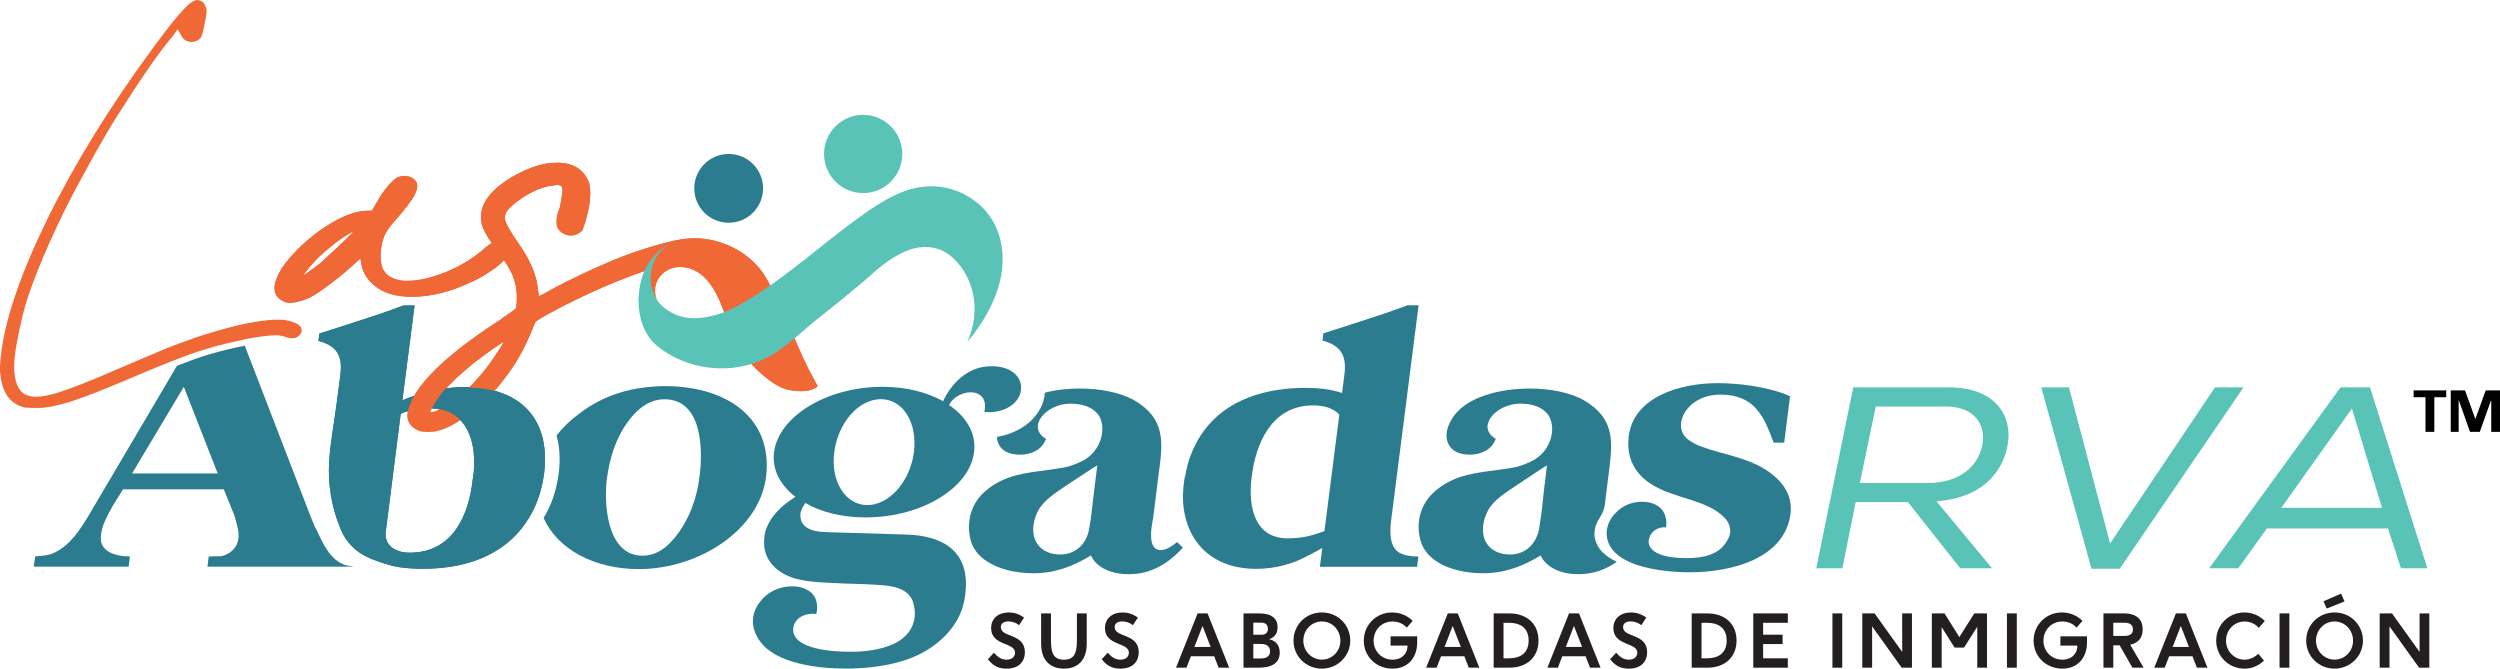 <?xml version="1.0" encoding="UTF-8"?>
<svg id="Layer_2" data-name="Layer 2" xmlns="http://www.w3.org/2000/svg" xmlns:xlink="http://www.w3.org/1999/xlink" viewBox="0 0 2248.64 601.41">
  <defs>
    <style>
      .cls-1 {
        fill: none;
      }

      .cls-2 {
        fill: #231f20;
      }

      .cls-3 {
        fill: #5ac3b7;
      }

      .cls-4 {
        fill: #f06836;
      }

      .cls-5 {
        fill: #2b7c8e;
      }

      .cls-6 {
        clip-path: url(#clippath);
      }
    </style>
    <clipPath id="clippath">
      <path class="cls-1" d="M244.91,144.39v369.21h492.57V144.39H244.91ZM397.91,352.92c-1.32,1.76-2.85,3.95-4.61,6.59-1.54,2.41-3.07,4.61-4.17,6.8-.22.44-.44.66-.66,1.1-.21.32-.4.63-.56.91-.72-.13-1.62-.13-2.51-.13-3.74,0-11.94.63-18.19,2.33l-.22.28c-.14.04-.28.08-.42.11.06-.36.12-.72.18-1.08v-.22c.22-1.32.66-2.63,1.1-3.95,1.1-3.07,2.63-6.36,4.61-9.66,9.22-3.29,19.09-5.71,28.97-6.8-1.32,1.32-2.42,2.63-3.51,3.73Z"/>
    </clipPath>
  </defs>
  <g id="Layer_1-2" data-name="Layer 1">
    <g>
      <path class="cls-2" d="M905.39,593.35c5.48,0,7.59-3.28,7.59-6.32,0-9.43-21.51-6-21.51-22.03,0-8.92,6.67-14.12,15.9-14.12,4.35,0,9.03,1.2,13.72,4.63l-4.54,6.86c-2.78-2.44-6.54-3.43-9.63-3.43-4.22,0-6.73,1.91-6.73,5.14,0,9.69,21.64,5.34,21.64,22.57,0,8.7-5.67,14.77-16.49,14.77-5.87,0-11.75-1.71-16.76-8.51l5.41-5.81c2.78,3.11,6.08,6.26,11.41,6.26Z"/>
      <path class="cls-2" d="M936.45,578.91v-27.18h8.84v24.48c0,11.81,2.78,17.15,11.68,17.15s11.67-5.34,11.67-17.15v-24.48h8.84v27.18c0,15.05-8.18,22.5-20.51,22.5s-20.52-7.46-20.52-22.5Z"/>
      <path class="cls-2" d="M1007.79,593.35c5.48,0,7.59-3.28,7.59-6.32,0-9.43-21.51-6-21.51-22.03,0-8.92,6.67-14.12,15.9-14.12,4.35,0,9.03,1.2,13.72,4.63l-4.54,6.86c-2.78-2.44-6.54-3.43-9.63-3.43-4.22,0-6.73,1.91-6.73,5.14,0,9.69,21.64,5.34,21.64,22.57,0,8.7-5.67,14.77-16.49,14.77-5.87,0-11.75-1.71-16.76-8.51l5.41-5.81c2.78,3.11,6.08,6.26,11.41,6.26Z"/>
      <path class="cls-2" d="M1092.11,590.27h-20.97l-3.97,10.29h-9.43l19.46-48.82h8.97l19.4,48.82h-9.49l-3.97-10.29ZM1074.3,581.89h14.65l-7.33-18.86-7.32,18.86Z"/>
      <path class="cls-2" d="M1118.47,551.73h14.18c11.22,0,16.49,4.63,16.49,12.47,0,5.55-2.64,8.98-7.59,10.76,6.67,1.44,9.51,6.19,9.51,12.07,0,9.3-7.13,13.52-18.87,13.52h-13.72v-48.82ZM1134.69,570.93c3.49,0,5.74-1.78,5.74-5.34s-2.18-5.55-6.01-5.55h-7.12v10.89h7.38ZM1134.1,592.24c6.27,0,8.24-3.02,8.24-6.45s-1.91-6.6-8.31-6.6h-6.73v13.05h6.79Z"/>
      <path class="cls-2" d="M1163.44,576.21c0-13.91,10.95-25.33,25.53-25.33s25.54,11.42,25.54,25.33-11.48,25.21-25.54,25.21-25.53-10.95-25.53-25.21ZM1205.6,576.27c0-9.37-7.06-17.28-16.63-17.28s-16.69,7.91-16.69,17.28,7.38,17.02,16.69,17.02,16.63-7.5,16.63-17.02Z"/>
      <path class="cls-2" d="M1226.66,576.27c0-13.97,10.95-25.4,25.46-25.4,7.39,0,13.85,2.91,18.48,7.59l-5.29,6.07c-3.56-4.07-8.44-5.53-12.86-5.53-9.97,0-16.95,7.91-16.95,17.28s7.14,17.08,17.15,17.08c7.52,0,13.33-4.74,13.33-12.58v-.09h-15.24v-8.36h23.96v5.59c0,12.6-7.46,23.49-22.18,23.49s-25.85-10.95-25.85-25.14Z"/>
      <path class="cls-2" d="M1317.13,590.27h-20.98l-3.97,10.29h-9.43l19.46-48.82h8.98l19.4,48.82h-9.49l-3.97-10.29ZM1299.32,581.89h14.64l-7.33-18.86-7.31,18.86Z"/>
      <path class="cls-2" d="M1343.48,551.73h14.06c15.56,0,26.26,9.17,26.26,24.41s-10.7,24.41-26.26,24.41h-14.06v-48.82ZM1357.32,592.11c9.64,0,17.62-4.29,17.62-15.97s-7.97-15.97-17.62-15.97h-4.99v31.94h4.99Z"/>
      <path class="cls-2" d="M1426.19,590.27h-20.98l-3.97,10.29h-9.43l19.46-48.82h8.98l19.4,48.82h-9.49l-3.97-10.29ZM1408.38,581.89h14.64l-7.33-18.86-7.31,18.86Z"/>
      <path class="cls-2" d="M1465.07,593.35c5.49,0,7.59-3.28,7.59-6.32,0-9.43-21.5-6-21.5-22.03,0-8.92,6.67-14.12,15.9-14.12,4.35,0,9.02,1.2,13.72,4.63l-4.54,6.86c-2.79-2.44-6.54-3.43-9.64-3.43-4.22,0-6.73,1.91-6.73,5.14,0,9.69,21.65,5.34,21.65,22.57,0,8.7-5.68,14.77-16.5,14.77-5.87,0-11.75-1.71-16.76-8.51l5.42-5.81c2.76,3.11,6.07,6.26,11.4,6.26Z"/>
      <path class="cls-2" d="M1521.61,551.73h14.06c15.56,0,26.26,9.17,26.26,24.41s-10.7,24.41-26.26,24.41h-14.06v-48.82ZM1535.45,592.11c9.64,0,17.62-4.29,17.62-15.97s-7.97-15.97-17.62-15.97h-4.99v31.94h4.99Z"/>
      <path class="cls-2" d="M1576.99,551.73h31.08v8.44h-22.23v10.7h17.53v8.44h-17.53v12.8h22.23v8.44h-31.08v-48.82Z"/>
      <path class="cls-2" d="M1648.19,551.73h8.83v48.82h-8.83v-48.82Z"/>
      <path class="cls-2" d="M1719.71,551.73v48.82h-9.24l-26.58-37.14v37.14h-8.85v-48.82h11.08l24.82,34.64v-34.64h8.77Z"/>
      <path class="cls-2" d="M1787.21,551.73v48.82h-8.77v-36.76l-11.87,18.69h-8.51l-11.62-18.41v36.48h-8.83v-48.82h11.4l13.33,21.3,13.46-21.3h11.4Z"/>
      <path class="cls-2" d="M1805.17,551.73h8.85v48.82h-8.85v-48.82Z"/>
      <path class="cls-2" d="M1829.13,576.27c0-13.97,10.95-25.4,25.46-25.4,7.39,0,13.87,2.91,18.48,7.59l-5.27,6.07c-3.56-4.07-8.44-5.53-12.86-5.53-9.97,0-16.95,7.91-16.95,17.28s7.12,17.08,17.15,17.08c7.52,0,13.33-4.74,13.33-12.58v-.09h-15.24v-8.36h23.94v5.59c0,12.6-7.46,23.49-22.16,23.49s-25.87-10.95-25.87-25.14Z"/>
      <path class="cls-2" d="M1918.01,600.55l-11.53-20.13h-5.68v20.13h-8.83v-48.82h18.33c12.22,0,16.95,6.07,16.95,14.32,0,6.79-3.21,12.15-11.21,13.87l12.07,20.64h-10.1ZM1900.8,571.98h10.16c5.14,0,7.52-2.16,7.52-5.87s-2.38-6-7.52-6h-10.16v11.87Z"/>
      <path class="cls-2" d="M1972.03,590.27h-20.98l-3.97,10.29h-9.43l19.46-48.82h8.98l19.4,48.82h-9.49l-3.97-10.29ZM1954.22,581.89h14.64l-7.33-18.86-7.31,18.86Z"/>
      <path class="cls-2" d="M1993.37,576.21c0-13.91,10.95-25.33,25.46-25.33,7.31,0,13.65,2.98,18.26,7.72l-5.47,6.15c-3.24-3.71-7.65-5.74-12.8-5.74-9.49,0-16.63,7.91-16.63,17.28s7.39,17.08,16.7,17.08c4.67,0,9.3-2.29,12.32-5.34l5.17,6.13c-4.57,4.37-10.57,7.27-17.49,7.27-14.12,0-25.53-10.95-25.53-25.21Z"/>
      <path class="cls-2" d="M2050.34,551.73h8.83v48.82h-8.83v-48.82Z"/>
      <path class="cls-2" d="M2074.31,576.21c0-13.91,10.95-25.33,25.53-25.33s25.53,11.42,25.53,25.33-11.47,25.21-25.53,25.21-25.53-10.95-25.53-25.21ZM2116.46,576.27c0-9.37-7.07-17.28-16.63-17.28s-16.7,7.91-16.7,17.28,7.39,17.02,16.7,17.02,16.63-7.5,16.63-17.02ZM2089.87,540.84l15.84-6.92,3.09,7.05-16.01,6.41-2.91-6.54Z"/>
      <path class="cls-2" d="M2185.07,551.73v48.82h-9.22l-26.6-37.14v37.14h-8.83v-48.82h11.08l24.8,34.64v-34.64h8.77Z"/>
    </g>
    <g>
      <path class="cls-3" d="M1716.09,451.61h-47.02l-11.9,59.5h-23.51l33.24-162.7h85.95c42.7,0,58.11,26.51,52.68,53-4.87,24.63-24.05,46.7-63.76,49.49l49.98,60.21h-28.63l-47.02-59.5ZM1782.84,400.95c3.52-16.27-4.05-35.32-33.24-35.32h-62.44l-14.32,68.8h61.36c28.38,0,44.86-15.11,48.63-33.48Z"/>
      <path class="cls-3" d="M1860.92,348.41l37.04,140.39,94.31-140.39h25.68l-111.35,163.17h-25.4l-45.14-163.17h24.86Z"/>
      <path class="cls-3" d="M2131.68,348.41l51.61,162.7h-23.77l-11.64-35.79h-108.9l-25.68,35.79h-26.21l118.1-162.7h26.49ZM2115.46,367.49l-63.51,89.25h90.53l-27.03-89.25Z"/>
    </g>
    <path class="cls-5" d="M599.58,347.29c-30.95,0-57.06,8.12-78.57,24.8-8.12,5.93-14.92,12.51-20.41,19.53v.22c2.85,10.1,3.51,21.51,1.97,33.8-1.97,14.92-6.36,28.53-13.61,40.16,12.51,28.53,46.09,46.09,85.6,46.09,53.99,0,109.08-35.34,114.57-83.84,5.71-50.48-33.14-80.11-89.55-80.77ZM629.21,428.49c-2.41,19.97-9,36.87-18.87,50.7-10.1,14.05-20.63,20.63-32.48,20.63-32.7,0-34.68-48.5-32.04-68.92,2.63-20.19,8.56-37.09,18.44-50.92,9.88-13.83,21.29-20.85,33.36-20.85,35.12,0,34.46,47.63,31.6,69.36Z"/>
    <g>
      <g>
        <path class="cls-1" d="M296.73,222.55c-6.8,5.27-12.51,10.76-17.34,16.68-1.97,1.98-3.29,3.95-4.39,5.27l-1.76,2.42s0,.22.22.22c.44,0,1.76-.88,3.95-2.41,2.85-2.19,6.58-4.83,11.19-8.34,2.41-2.41,5.71-5.27,9.66-9,4.17-3.73,7.9-7.24,11.41-10.75,3.51-3.29,5.71-5.71,7.02-7.02l1.32-1.76-2.63,1.54c-5.92,3.29-12.07,7.68-18.65,13.17Z"/>
        <path class="cls-1" d="M422.05,348.31c9.44-9.22,18.44-20.41,27-34.02.88-1.1,1.54-2.2,1.97-3.07.66-1.1,1.1-1.98,1.32-2.63.22-.44.44-.88.44-1.1-.22,0-1.76,1.1-4.61,3.07-3.07,1.98-6.58,4.39-10.75,7.46-3.95,3.07-7.9,5.71-11.19,8.34-5.49,4.61-10.97,9.22-16.02,13.83-3.29,3.29-6.36,6.36-8.78,9,5.49-.66,10.97-1.1,16.24-1.1,1.54,0,2.85,0,4.39.22Z"/>
        <path class="cls-1" d="M395.28,368.06c-2.19-.44-4.39-.66-6.8-.66-.88-.22-1.98-.22-3.07-.22-3.95,0-12.29.66-18.65,2.41v.22c-2.63.66-4.83,1.54-6.37,2.63l-13.39,105.79c-1.54,11.41,7.46,18.87,21.51,18.87,40.16,0,53.11-36.21,56.4-63.65l1.32-9.66c1.32-16.02-1.1-34.46-12.07-45.87-4.61-4.83-10.75-8.34-18.87-9.88Z"/>
        <path class="cls-5" d="M417.66,348.09c-5.27,0-10.75.44-16.24,1.1-9.88,1.1-19.75,3.51-28.97,6.8-3.73,1.32-7.24,2.63-10.54,4.17l10.97-85.38h-10.1c-23.26,9-59.48,19.97-75.5,25.24l-.88,6.58c17.78,4.61,21.73,14.7,19.75,30.51-1.1,8.56-2.19,16.9-3.29,25.24-2.19,17.56-5.71,35.12-6.8,52.67-1.32,19.75,2.2,41.48,9.88,59.7,2.63,6.8,6.36,12.51,11.19,17.12,4.83,4.83,10.53,8.34,17.78,11.19,7.46,2.85,15.36,5.71,23.48,7.02,7.24,1.1,14.7,1.54,22.17,1.54,45.87,0,78.13-17.12,95.25-45.87,7.24-11.63,11.63-25.24,13.61-40.16,1.54-12.29.88-23.7-1.97-34.02-5.71-19.75-19.97-34.02-42.8-40.16-6.8-1.75-14.27-2.85-22.61-3.07-1.54-.22-2.85-.22-4.39-.22ZM426.22,423.81l-1.32,9.66c-3.29,27.43-16.24,63.65-56.4,63.65-14.05,0-23.05-7.46-21.51-18.87l13.39-105.79c1.54-1.1,3.73-1.97,6.37-2.63v-.22c6.36-1.76,14.7-2.41,18.65-2.41,1.1,0,2.2,0,3.07.22,2.41,0,4.61.22,6.8.66,8.12,1.54,14.27,5.05,18.87,9.88,10.97,11.41,13.39,29.85,12.07,45.87Z"/>
        <path class="cls-4" d="M726.95,331.5c-13.45-27.19-22.94-55.93-38.28-82.13-11.33-19.34-33.55-32.06-55.51-34.57-4.56-.52-9.17-.61-13.74-.25-9.28.64-22.87,3.86-40.66,9.53-20.19,6.37-46.31,17.56-78.13,33.8-4.39,2.41-7.9,4.39-10.97,6.14l-5.05,2.41-.22-2.19c-.22-1.32-.44-2.63-.66-4.61-.88-11.63-6.81-25.68-18-41.7-4.83-7.02-8.12-12.29-9.88-16.02-1.1-2.41-1.76-4.39-1.76-6.14,0-1.1.22-2.63,1.1-4.39.66-1.76,2.63-3.95,6.15-7.02,5.27-4.61,11.19-8.56,17.78-11.85,6.8-3.29,12.95-5.27,18.65-5.71l2.85-.44c1.98,0,3.51.44,4.39,1.1.44.66.88,2.19.88,4.17,0,.88-.22,2.19-.44,3.51-.22,1.98-.44,3.95-.88,6.14-.44,2.2-.88,4.17-1.1,5.71-1.76,3.95-2.63,7.46-2.85,10.75v1.54c0,2.85.44,5.05,1.32,6.37,2.63,3.73,6.15,5.71,10.32,6.14h1.32c3.73,0,7.24-1.54,10.1-4.39.44-.88.88-2.41,1.76-4.83.88-2.19,1.76-5.05,2.41-8.12,2.2-8.12,3.07-14.92,3.07-20.63,0-4.39-.44-8.12-1.76-11.19-4.61-10.1-13.17-15.58-25.46-16.24h-3.29c-11.41,0-24.14,3.95-38.63,12.07-19.53,11.41-29.19,23.7-29.19,36.65,0,1.98.22,3.95.66,6.15.66,2.85,2.2,6.14,4.17,9.66,1.1,1.97,2.63,4.61,4.83,7.68-.66.44-1.76,1.1-3.29,2.2-1.76,1.32-3.51,2.85-5.49,4.61-9.66,8.12-21.07,14.92-34.68,20.19-12.07,4.61-22.83,7.02-32.04,7.02h-3.07c-3.51-.22-7.02-.88-10.1-2.41-3.29-1.32-5.71-3.07-7.24-5.27-1.76-2.19-2.85-4.61-3.29-7.02-.44-1.97-.66-4.39-.66-7.24v-3.07c.44-6.15,1.54-11.19,3.07-14.92,1.54-3.73,4.39-8.12,9-13.39,9.44-10.53,15.58-18.44,18.44-23.92,1.54-3.07,2.42-5.93,2.42-8.12,0-1.76-.66-3.29-1.54-4.61-1.76-2.19-4.17-3.51-7.46-4.17-.66-.22-1.76-.22-2.63-.22-2.41,0-4.83.66-7.02,1.76-2.41,1.54-5.27,4.39-8.78,8.56-3.29,4.17-6.37,8.56-8.78,13.17l-4.61,7.68-6.36.22c-11.63.88-25.46,7.02-41.48,18.44-13.61,10.1-24.8,21.07-33.14,33.14-4.39,7.24-6.58,12.95-6.58,17.78,0,5.49,2.63,9.44,8.12,12.07,1.1.66,2.2.88,3.51,1.1,1.1.22,1.97.22,2.63.22,1.97,0,4.39-.44,7.9-1.32,3.29-.88,6.36-1.98,9.22-3.29,4.39-2.19,9.88-5.71,16.24-10.53,6.59-4.83,12.95-9.88,18.88-15.14l10.75-9.66.88,5.27c1.32,7.24,5.05,13.39,10.97,18.44,8.12,7.24,19.53,10.75,34.02,10.75h3.73c15.58-.66,30.95-4.61,46.53-11.63,5.05-2.2,9.66-4.39,13.39-6.59,3.73-2.19,7.68-4.83,12.07-7.9,3.07-2.41,5.71-4.61,7.46-6.8,3.51,5.05,6.14,9.66,7.9,13.83,2.41,6.15,3.73,12.29,3.73,18.65v1.54c0,2.2-.22,4.17-.22,5.93-.22,1.76-.22,2.85-.44,3.29-.22.22-1.32,1.1-3.29,2.63-1.97,1.32-4.39,3.07-7.24,5.05-.88.66-1.97,1.32-2.63,1.98-40.82,26.34-66.94,49.38-78.57,69.13,9.22-3.29,19.09-5.71,28.97-6.8,2.41-2.63,5.49-5.71,8.78-9,5.05-4.61,10.53-9.22,16.02-13.83,3.29-2.63,7.24-5.27,11.19-8.34,4.17-3.07,7.68-5.49,10.75-7.46,2.85-1.97,4.39-3.07,4.61-3.07,0,.22-.22.66-.44,1.1-.22.66-.66,1.54-1.32,2.63-.44.88-1.1,1.97-1.97,3.07-8.56,13.61-17.56,24.8-27,34.02,8.34.22,15.8,1.32,22.61,3.07,1.32-1.32,2.63-2.85,3.95-4.39,7.02-8.56,13.17-17.12,18-25.46,4.83-8.56,9.66-18.44,14.05-30.07.22-.88.88-1.54,1.54-2.41.88-.66,2.19-1.76,4.17-2.85,1.97-1.1,4.61-2.63,8.12-4.61,33.46-18.09,64.97-31.27,91.52-39.94-2.24,10.11-1.58,18.69,4.82,28.15-6.43-15.59,6.07-31.06,23.06-29.63,18.97,1.6,29.01,19.11,35.35,35.04,3.36,8.43,5.95,17.12,9,25.66,3.9,10.91,11.35,20.17,19.37,28.44,4.39,4.52,9.12,8.7,14.16,12.48,4.74,3.57,9.86,6.83,15.59,8.36,8.14,2.17,22.2,3.07,28.11-2.85l-8.52-15.79ZM316.7,209.6c-1.32,1.32-3.51,3.73-7.02,7.02-3.51,3.51-7.24,7.02-11.41,10.75-3.95,3.73-7.24,6.58-9.66,9-4.61,3.51-8.34,6.15-11.19,8.34-2.19,1.54-3.51,2.41-3.95,2.41-.22,0-.22-.22-.22-.22l1.76-2.42c1.1-1.32,2.41-3.29,4.39-5.27,4.83-5.92,10.54-11.41,17.34-16.68,6.58-5.49,12.73-9.88,18.65-13.17l2.63-1.54-1.32,1.76Z"/>
      </g>
      <path class="cls-4" d="M422.05,348.31c-7.02,7.02-14.27,12.51-21.95,17.12-1.75,1.1-3.51,1.98-4.83,2.63-1.76.88-3.07,1.54-4.39,1.98s-2.41.66-3.07.66c-.44,0-.66-.22-.66-.44,0-.44.44-1.54,1.32-2.85.22-.44.44-.66.66-1.1,1.1-2.2,2.63-4.39,4.17-6.8,1.76-2.63,3.29-4.83,4.61-6.59,1.1-1.1,2.19-2.41,3.51-3.73-9.88,1.1-19.75,3.51-28.97,6.8-1.98,3.29-3.51,6.58-4.61,9.66-.44,1.32-.88,2.63-1.1,3.95v.22c-.22,1.32-.44,2.63-.44,3.73,0,6.15,3.29,10.75,9.66,13.61,1.32.88,3.95,1.32,7.9,1.32h2.2c3.29,0,5.71-.22,7.68-.88,1.98-.44,4.83-1.54,8.56-3.07,3.95-1.75,7.9-3.95,11.85-6.58,10.1-6.36,20.41-15.14,30.51-26.56-6.8-1.75-14.27-2.85-22.61-3.07Z"/>
      <g class="cls-6">
        <g>
          <path class="cls-1" d="M296.73,222.55c-6.8,5.27-12.51,10.76-17.34,16.68-1.97,1.98-3.29,3.95-4.39,5.27l-1.76,2.42s0,.22.22.22c.44,0,1.76-.88,3.95-2.41,2.85-2.19,6.58-4.83,11.19-8.34,2.41-2.41,5.71-5.27,9.66-9,4.17-3.73,7.9-7.24,11.41-10.75,3.51-3.29,5.71-5.71,7.02-7.02l1.32-1.76-2.63,1.54c-5.92,3.29-12.07,7.68-18.65,13.17Z"/>
          <path class="cls-1" d="M422.05,348.31c9.44-9.22,18.44-20.41,27-34.02.88-1.1,1.54-2.2,1.97-3.07.66-1.1,1.1-1.98,1.32-2.63.22-.44.44-.88.44-1.1-.22,0-1.76,1.1-4.61,3.07-3.07,1.98-6.58,4.39-10.75,7.46-3.95,3.07-7.9,5.71-11.19,8.34-5.49,4.61-10.97,9.22-16.02,13.83-3.29,3.29-6.36,6.36-8.78,9,5.49-.66,10.97-1.1,16.24-1.1,1.54,0,2.85,0,4.39.22Z"/>
          <path class="cls-1" d="M395.28,368.06c-2.19-.44-4.39-.66-6.8-.66-.88-.22-1.98-.22-3.07-.22-3.95,0-12.29.66-18.65,2.41v.22c-2.63.66-4.83,1.54-6.37,2.63l-13.39,105.79c-1.54,11.41,7.46,18.87,21.51,18.87,40.16,0,53.11-36.21,56.4-63.65l1.32-9.66c1.32-16.02-1.1-34.46-12.07-45.87-4.61-4.83-10.75-8.34-18.87-9.88Z"/>
          <path class="cls-5" d="M417.66,348.09c-5.27,0-10.75.44-16.24,1.1-9.88,1.1-19.75,3.51-28.97,6.8-3.73,1.32-7.24,2.63-10.54,4.17l10.97-85.38h-10.1c-23.26,9-59.48,19.97-75.5,25.24l-.88,6.58c17.78,4.61,21.73,14.7,19.75,30.51-1.1,8.56-2.19,16.9-3.29,25.24-2.19,17.56-5.71,35.12-6.8,52.67-1.32,19.75,2.2,41.48,9.88,59.7,2.63,6.8,6.36,12.51,11.19,17.12,4.83,4.83,10.53,8.34,17.78,11.19,7.46,2.85,15.36,5.71,23.48,7.02,7.24,1.1,14.7,1.54,22.17,1.54,45.87,0,78.13-17.12,95.25-45.87,7.24-11.63,11.63-25.24,13.61-40.16,1.54-12.29.88-23.7-1.97-34.02-5.71-19.75-19.97-34.02-42.8-40.16-6.8-1.75-14.27-2.85-22.61-3.07-1.54-.22-2.85-.22-4.39-.22ZM426.22,423.81l-1.32,9.66c-3.29,27.43-16.24,63.65-56.4,63.65-14.05,0-23.05-7.46-21.51-18.87l13.39-105.79c1.54-1.1,3.73-1.97,6.37-2.63v-.22c6.36-1.76,14.7-2.41,18.65-2.41,1.1,0,2.2,0,3.07.22,2.41,0,4.61.22,6.8.66,8.12,1.54,14.27,5.05,18.87,9.88,10.97,11.41,13.39,29.85,12.07,45.87Z"/>
          <path class="cls-4" d="M726.95,331.5c-13.45-27.19-22.94-55.93-38.28-82.13-11.33-19.34-33.55-32.06-55.51-34.57-4.56-.52-9.17-.61-13.74-.25-9.28.64-22.87,3.86-40.66,9.53-20.19,6.37-46.31,17.56-78.13,33.8-4.39,2.41-7.9,4.39-10.97,6.14l-5.05,2.41-.22-2.19c-.22-1.32-.44-2.63-.66-4.61-.88-11.63-6.81-25.68-18-41.7-4.83-7.02-8.12-12.29-9.88-16.02-1.1-2.41-1.76-4.39-1.76-6.14,0-1.1.22-2.63,1.1-4.39.66-1.76,2.63-3.95,6.15-7.02,5.27-4.61,11.19-8.56,17.78-11.85,6.8-3.29,12.95-5.27,18.65-5.71l2.85-.44c1.98,0,3.51.44,4.39,1.1.44.66.88,2.19.88,4.17,0,.88-.22,2.19-.44,3.51-.22,1.98-.44,3.95-.88,6.14-.44,2.2-.88,4.17-1.1,5.71-1.76,3.95-2.63,7.46-2.85,10.75v1.54c0,2.85.44,5.05,1.32,6.37,2.63,3.73,6.15,5.71,10.32,6.14h1.32c3.73,0,7.24-1.54,10.1-4.39.44-.88.88-2.41,1.76-4.83.88-2.19,1.76-5.05,2.41-8.12,2.2-8.12,3.07-14.92,3.07-20.63,0-4.39-.44-8.12-1.76-11.19-4.61-10.1-13.17-15.58-25.46-16.24h-3.29c-11.41,0-24.14,3.95-38.63,12.07-19.53,11.41-29.19,23.7-29.19,36.65,0,1.98.22,3.95.66,6.15.66,2.85,2.2,6.14,4.17,9.66,1.1,1.97,2.63,4.61,4.83,7.68-.66.44-1.76,1.1-3.29,2.2-1.76,1.32-3.51,2.85-5.49,4.61-9.66,8.12-21.07,14.92-34.68,20.19-12.07,4.61-22.83,7.02-32.04,7.02h-3.07c-3.51-.22-7.02-.88-10.1-2.41-3.29-1.32-5.71-3.07-7.24-5.27-1.76-2.19-2.85-4.61-3.29-7.02-.44-1.97-.66-4.39-.66-7.24v-3.07c.44-6.15,1.54-11.19,3.07-14.92,1.54-3.73,4.39-8.12,9-13.39,9.44-10.53,15.58-18.44,18.44-23.92,1.54-3.07,2.42-5.93,2.42-8.12,0-1.76-.66-3.29-1.54-4.61-1.76-2.19-4.17-3.51-7.46-4.17-.66-.22-1.76-.22-2.63-.22-2.41,0-4.83.66-7.02,1.76-2.41,1.54-5.27,4.39-8.78,8.56-3.29,4.17-6.37,8.56-8.78,13.17l-4.61,7.68-6.36.22c-11.63.88-25.46,7.02-41.48,18.44-13.61,10.1-24.8,21.07-33.14,33.14-4.39,7.24-6.58,12.95-6.58,17.78,0,5.49,2.63,9.44,8.12,12.07,1.1.66,2.2.88,3.51,1.1,1.1.22,1.97.22,2.63.22,1.97,0,4.39-.44,7.9-1.32,3.29-.88,6.36-1.98,9.22-3.29,4.39-2.19,9.88-5.71,16.24-10.53,6.59-4.83,12.95-9.88,18.88-15.14l10.75-9.66.88,5.27c1.32,7.24,5.05,13.39,10.97,18.44,8.12,7.24,19.53,10.75,34.02,10.75h3.73c15.58-.66,30.95-4.61,46.53-11.63,5.05-2.2,9.66-4.39,13.39-6.59,3.73-2.19,7.68-4.83,12.07-7.9,3.07-2.41,5.71-4.61,7.46-6.8,3.51,5.05,6.14,9.66,7.9,13.83,2.41,6.15,3.73,12.29,3.73,18.65v1.54c0,2.2-.22,4.17-.22,5.93-.22,1.76-.22,2.85-.44,3.29-.22.22-1.32,1.1-3.29,2.63-1.97,1.32-4.39,3.07-7.24,5.05-.88.66-1.97,1.32-2.63,1.98-40.82,26.34-66.94,49.38-78.57,69.13,9.22-3.29,19.09-5.71,28.97-6.8,2.41-2.63,5.49-5.71,8.78-9,5.05-4.61,10.53-9.22,16.02-13.83,3.29-2.63,7.24-5.27,11.19-8.34,4.17-3.07,7.68-5.49,10.75-7.46,2.85-1.97,4.39-3.07,4.61-3.07,0,.22-.22.66-.44,1.1-.22.66-.66,1.54-1.32,2.63-.44.88-1.1,1.97-1.97,3.07-8.56,13.61-17.56,24.8-27,34.02,8.34.22,15.8,1.32,22.61,3.07,1.32-1.32,2.63-2.85,3.95-4.39,7.02-8.56,13.17-17.12,18-25.46,4.83-8.56,9.66-18.44,14.05-30.07.22-.88.88-1.54,1.54-2.41.88-.66,2.19-1.76,4.17-2.85,1.97-1.1,4.61-2.63,8.12-4.61,33.46-18.09,64.97-31.27,91.52-39.94-2.24,10.11-1.58,18.69,4.82,28.15-6.43-15.59,6.07-31.06,23.06-29.63,18.97,1.6,29.01,19.11,35.35,35.04,3.36,8.43,5.95,17.12,9,25.66,3.9,10.91,11.35,20.17,19.37,28.44,4.39,4.52,9.12,8.7,14.16,12.48,4.74,3.57,9.86,6.83,15.59,8.36,8.14,2.17,22.2,3.07,28.11-2.85l-8.52-15.79ZM316.7,209.6c-1.32,1.32-3.51,3.73-7.02,7.02-3.51,3.51-7.24,7.02-11.41,10.75-3.95,3.73-7.24,6.58-9.66,9-4.61,3.51-8.34,6.15-11.19,8.34-2.19,1.54-3.51,2.41-3.95,2.41-.22,0-.22-.22-.22-.22l1.76-2.42c1.1-1.32,2.41-3.29,4.39-5.27,4.83-5.92,10.54-11.41,17.34-16.68,6.58-5.49,12.73-9.88,18.65-13.17l2.63-1.54-1.32,1.76Z"/>
        </g>
      </g>
    </g>
    <path class="cls-5" d="M684.16,540.62c6.85-8.64,17.1-13.25,28.57-13.25,9.69,0,18.81,4.29,21.33,12.62,1.29,4.01,1.11,8.02.21,12.32-11.26-1.52-21.02,4.65-20.83,14.51.69,16.95,34.42,19.42,51.25,19.42,12.9,0,26.74-1.56,38.5-6.79,16.36-7.39,22.03-20.96,18.83-35.15-2.44-11.7-12.22-16.63-27.83-17.88-10.98-.92-22.04-1.22-33.48-1.52-15.66-.94-34.68-.64-48.73-5.57-14.04-5.23-23.51-15.09-24.66-28.66-.32-5.87.34-11.1,1.97-15.41,4.29-11.1,13.33-20.36,26.18-28.38-13.71-10.48-21.22-24.65-19.25-40.06,4.17-32.69,48.01-58.9,97.48-58.9,21.5,0,40.22,4.93,54.58,12.97,6.97-15.11,21.59-31.46,43.09-31.46h2.51c20.31.92,27.92,14.19,23.17,26.21-5.2,12.65-22.15,16.35-31.65,14.79,1.04-5.25,1.08-11.08-3.46-14.79-2.27-1.84-5.39-2.79-8.97-2.79-3.94,0-8.05,1.24-11.54,3.41-2.31,1.22-3.95,2.76-5.6,4.63-.03.3-1.33,1.82-2.23,3.39,15.81,10.78,24.68,25.57,22.52,42.54-4.14,32.34-47.62,58.56-97.41,58.56-21.15,0-39.92-4.61-54.27-12.95-3.44,4.65-5.02,8.64-4.46,12.62.72,8.34,8.34,13.27,22.98,13.57l71.76,2.19c44.99,1.22,59.13,25.27,52.66,59.18-4.72,25.59-27.81,46.55-56.82,54.87-15.66,4.63-33.09,6.49-49.94,6.49-26.51,0-63.15-4.93-77.12-24.67-7.91-11.1-9.1-24.07.66-36.07ZM822,406.84c3.39-26.51-9.66-47.8-29.72-47.8s-38.55,21.28-41.93,47.8c-3.34,26.19,10.05,47.47,29.77,47.47s38.54-21.28,41.88-47.47Z"/>
    <path class="cls-5" d="M1058.72,487.53c-2.41,1.97-8.78,7.24-14.49,7.24-7.46,0-9.88-6.8-8.56-19.53.44-3.73,1.32-7.9,1.54-9.44l5.05-40.16c3.73-27.65,6.36-48.72-21.73-65.4-13.61-7.68-31.82-10.76-49.16-10.76-9.66,0-20.85.88-31.6,3.73-.22,3.51-1.1,7.24-2.42,10.75-7.24,17.56-25.68,26.78-40.6,28.97.22,6.14,3.29,10.97,8.56,13.61,3.07,1.54,7.68,2.41,12.29,2.41,9,0,19.53-3.73,23.26-14.27-18-10.31-.22-31.6,21.95-31.6,13.61,0,25.68,5.27,28.09,16.9,2.63,11.63-3.07,26.78-16.24,34.02-5.05,2.63-10.31,4.83-15.8,6.15-16.68,3.29-33.8,3.73-49.82,8.78-10.1,3.51-18.44,8.34-25.24,15.14-9.88,9.88-13.17,22.61-12.07,34.24.22,2.2.66,4.39,1.1,6.59,1.98,8.78,7.68,15.36,15.14,20.19,11.19,7.24,26.56,10.53,41.48,10.53,19.31,0,35.56-6.14,51.8-16.02,5.05,11.41,19.31,16.9,33.8,16.9,20.63,0,35.99-9.88,48.94-23.92l-5.27-5.05ZM982.13,458.56c-.66,6.14-1.54,12.07-2.63,18-2.42,11.85-10.97,22.17-26.12,22.17-12.51,0-21.29-6.8-23.48-16.9-1.54-7.46.22-15.58,3.95-22.61,5.05-9.44,16.02-16.24,25.68-22.83,9.44-6.14,26.78-17.78,27.43-17.78-1.76,13.39-3.29,26.78-4.83,39.94Z"/>
    <path class="cls-5" d="M1187.17,509.8l2.16-16.95c-4.25,2.46-8.52,4.93-13.1,7.07-14.23,7.72-29.79,11.72-46.3,11.72-45.14,0-66.65-30.82-65.94-67.21.24-1.84.47-3.69.34-5.55l1.18-9.24c.09-.62.12-.92.53-1.24.4-3.06,1.15-6.15,1.92-9.54,12.76-46.55,51.59-70,106.78-70,11.1,0,22.42,1.24,32.37,4.65l2.13-16.68c2-15.71-2.08-25.89-19.77-30.5l.83-6.49c15.72-5.23,52.26-16.33,75.61-25.25h10.05l-24.27,190.2c-1.26,9.86-3.19,24.95,5.97,31.76,3.98,2.46,9.53,3.99,18.12,3.99l-1.19,9.26h-87.43ZM1125.74,429.64c-2.75,21.58.19,54.57,32.45,54.57,8.59,0,18.08-1.22,26.71-4.33,2.24-.6,4.14-1.54,6.38-2.14l13.39-104.83c-5.67-6.15-14.35-8.29-23.67-8.29-38.34,0-51.58,36.35-54.97,62.89l-.28,2.14Z"/>
    <path class="cls-5" d="M1434.69,484.9c-1.31-5.63-.24-11.21,2.47-16.24,1.64-3.03,3.62-5.89,4.9-9.1,1.35-3.38,1.61-7,2.06-10.58.75-5.94,1.38-11.89,2.15-17.82.24-1.84.48-3.69.72-5.53,3.51-27.65,6.14-48.72-21.95-65.4-13.61-7.68-31.82-10.76-49.16-10.76-24.36,0-59.04,6.59-70.89,28.97-7.02,12.29-4.17,23.48,5.05,28.09,2.85,1.54,7.46,2.41,12.07,2.41,9,0,19.53-3.73,23.26-14.27-18-10.31-.22-31.6,22.17-31.6,13.61,0,25.46,5.27,27.87,16.9,2.85,11.63-3.07,26.78-16.24,34.02-5.05,2.63-10.31,4.83-15.8,6.15-16.46,3.29-33.8,3.73-49.82,8.78-10.1,3.51-18.22,8.34-25.24,15.14-11.85,11.85-14.27,27.43-10.97,40.82,5.05,21.73,31.82,30.73,56.63,30.73,19.31,0,35.56-6.14,51.8-16.02,5.05,11.41,19.31,16.9,33.8,16.9,13.61,0,25.02-4.39,34.68-11.19-9.88-4.61-17.34-10.97-19.53-20.41ZM1386.84,458.56c-.88,6.14-1.54,12.07-2.63,18-2.63,11.85-11.19,22.17-26.12,22.17-12.73,0-21.51-6.8-23.7-16.9-1.54-7.46.22-15.58,3.95-22.61,5.05-9.44,16.02-16.24,25.9-22.83,9.22-6.14,26.56-17.78,27.21-17.78-1.75,13.39-3.29,26.78-4.61,39.94Z"/>
    <path class="cls-5" d="M1610.51,462.07c-5.05,39.51-51.36,52.67-90.86,52.67-16.24,0-38.41-2.19-54.43-9.44-9.88-4.61-17.34-10.97-19.53-20.41-1.98-8.34,1.1-17.34,7.68-23.7,5.49-5.93,13.83-9.88,23.48-9.88,15.8,0,23.48,9.66,21.73,23.04-5.93-.66-12.07,2.42-14.48,7.68-3.07,6.36-.22,12.07,5.92,15.14,7.24,3.95,18.44,4.83,27.65,4.83,14.05,0,28.75-3.07,35.56-15.36,5.05-7.46,3.51-15.8-2.63-21.51-14.48-14.48-39.73-16.46-58.6-25.9-20.19-9.66-29.63-25.9-27-46.97,4.39-34.68,44.77-47.63,79.89-47.63,20.19,0,42.58,3.29,60.36,9.66,2.2,1.1,3.73,1.76,4.83,1.97l-5.27,41.92h-9.44c-8.34-21.95-16.02-43.24-47.85-43.24-14.7,0-27.65,6.59-33.58,18.66-3.51,7.9-2.63,16.24,4.17,21.51,7.46,5.93,17.78,8.56,27.43,11.41,11.19,3.07,22.17,5.92,32.48,10.53,19.31,8.78,35.12,23.92,32.48,44.99Z"/>
    <g>
      <polygon class="cls-1" points="118.8 425.86 195.83 425.86 165.32 347.95 118.8 425.86"/>
      <path class="cls-5" d="M316.1,509.26c-17.78-1.1-25.68-20.63-32.04-34.02-.66-.88-1.1-1.98-1.54-3.07-.88-2.19-1.98-4.61-3.07-7.46l-59.31-153.83c-10.85,2.24-21.74,4.81-32.32,7.95-7.31,2.18-16.93,5.59-28.58,10.09l-79.08,134.03c-7.46,12.29-16.46,27.21-31.38,34.24-5.93,2.63-10.31,2.63-17.12,3.29l-1.32,9.22h85.38l1.1-9.22c-10.97,0-23.48-3.07-25.9-13.17-.66-5.27.22-9.88,1.98-14.92,2.19-6.37,5.93-12.73,9.66-19.31l8.12-12.95h90.64l9.22,22.83c1.1,2.85,1.54,5.27,2.2,7.68,1.75,6.15,3.07,12.73.22,19.09-2.63,5.27-7.46,9.22-14.05,10.53-3.29.22-6.8,0-11.19.22l-1.1,9.22h133.88c-1.54,0-3.07,0-4.39-.44ZM118.8,425.86l46.53-77.91,30.51,77.91h-77.04Z"/>
      <path class="cls-4" d="M271.27,296.73c0,1.1-.22,2.42-.66,3.29-1.98,2.85-4.39,4.17-7.9,4.17-1.76,0-3.51-.22-5.27-.88-1.1-.44-2.19-.66-3.51-1.1-1.32-.22-2.63-.44-3.95-.66h-2.19c-5.27,0-13.61,1.1-24.8,3.07-1.54.22-3.29.66-4.83,1.1-10.75,2.19-21.51,4.83-31.82,7.9-6.14,1.76-13.83,4.39-22.61,7.68-13.83,5.27-30.51,12.07-50.92,20.85-22.83,9.66-40.16,16.24-51.36,19.75-11.19,3.29-20.41,5.05-27.65,5.05h-1.32c-2.41,0-4.61,0-6.58-.22-1.75,0-3.07,0-3.73-.22-12.07-3.07-18.87-11.41-21.29-25.68-.66-4.17-.88-6.36-.88-7.46v-3.51c0-2.41.22-5.27.66-8.56,3.29-32.7,17.56-74.4,41.92-124.22,24.58-50.04,56.63-101.84,95.25-154.29C164.17,6.8,171.63,1.75,174.04,1.1c1.76-.88,2.63-1.1,3.07-1.1.22,0,.88,0,2.63.44,1.32.66,2.2,1.1,2.63,1.54.22.22.88.66,1.76,2.2.44.88.88,1.75,1.32,2.85.22.88.44,1.75.44,2.63,0,1.75-.44,4.39-1.1,7.9-.66,3.73-1.54,7.24-2.19,10.53-1.1,4.39-1.76,5.27-1.76,5.49-2.19,2.63-4.83,4.17-9,4.17-3.73-.22-6.36-1.76-8.12-4.61l-3.95-6.8-4.17,5.93c-11.41,13.17-28.09,37.09-49.6,71.11-6.36,9.88-14.27,23.48-23.92,40.82-9.44,17.12-17.78,32.48-24.36,45.87-19.31,39.73-31.6,70.89-37.09,92.4-5.27,22.17-7.9,37.53-7.9,46.97,0,10.1,1.97,17.56,5.93,22.17,4.61,5.49,13.17,6.8,27.21,3.29,12.29-3.07,33.58-11.41,63.21-24.36,18.44-7.9,31.82-13.61,40.38-17.12,8.34-3.29,16.46-6.36,24.36-9,.22-.22.66-.22.88-.44,14.48-4.83,27-8.34,38.41-11.19,14.48-3.29,26.78-5.27,36.43-5.27,2.41,0,4.61.22,6.37.22,7.02,1.32,15.36,3.73,15.36,9Z"/>
    </g>
    <circle class="cls-5" cx="655.41" cy="169.42" r="30.94"/>
    <circle class="cls-3" cx="776.37" cy="138.48" r="35.18"/>
    <path class="cls-3" d="M873.52,298.27c6.58-21.95,2.63-45-12.52-62.34-10.09-11.63-22.16-15.58-37.09-12.94-16.46,3.95-30.28,14.92-42.57,26.11-4.83,4.39-9.88,8.56-15.15,12.73-5.92,5.05-12.07,10.1-18.21,14.93-4.17,3.29-8.34,6.58-12.95,10.31-6.37,5.05-12.51,10.54-18.66,15.8-8.12,6.81-16.24,13.17-25.46,18.22-15.36,8.34-32.92,11.41-50.04,9.88-8.12-.66-16.24-2.42-23.92-5.27-5.93-2.19-11.63-4.83-16.9-8.12-3.29-1.98-6.37-4.17-9.22-6.58-11.19-9.44-16.24-24.59-16.46-38.85,0-1.1-.22-3.29.22-6.37.44-9,3.07-25.46,16.02-37.75.44-.65,1.1-1.31,1.76-1.97,4.39-3.95,9.22-6.59,13.17-8.56-5.05,2.63-11.86,7.24-16.25,15.58-1.53,2.85-2.63,5.71-3.29,8.56-.88,3.95-1.1,7.9-.66,11.41.14,1.71.41,3.41.77,5.08.31,1.41.69,2.81,1.12,4.19.54,1.7,1.17,3.33,2.03,4.9.42.76.87,1.51,1.36,2.23.62.91,1.31,1.77,1.99,2.63.26.32.53.63.81.94.98,1.1,2.03,2.14,3.14,3.11s2.28,1.88,3.5,2.72,2.5,1.61,3.82,2.31,2.68,1.33,4.08,1.88c.07.03.14.05.21.08,3.73,1.54,7.46,2.42,11.19,2.85,6.37.66,12.51,0,18.66-1.31,9.22-1.76,18.21-5.49,26.55-10.1,2.42-1.32,4.83-2.85,7.47-4.39,7.46-4.39,14.92-9.22,21.94-14.26,6.59-4.61,13.17-9.44,19.54-14.49,3.95-3.07,8.12-6.36,12.29-9.44,6.14-5.04,12.29-9.87,18.65-14.92,8.56-6.8,17.12-13.39,26.12-19.97,3.95-2.86,7.9-5.71,12.07-8.56,14.27-9.44,29.41-18.22,46.31-20.41,14.49-1.98,29.63,1.09,42.14,8.78,17.78,10.75,27.22,26.99,29.85,44.99.66,3.73.88,7.46.88,11.19,0,27.22-14.05,53.11-31.61,74.4,1.1-2.85,2.2-5.7,3.08-8.34l.22-.87Z"/>
    <g>
      <path d="M2181.62,388.43v-31.15h-10.66v-6.15h29.31v6.15h-10.71v31.15h-7.94Z"/>
      <path d="M2204.34,388.43v-37.3h12.83l9.24,25.55h.16l9.19-25.55h12.88v37.3h-7.88v-28.1h-.28l-10.01,28.1h-8.8l-9.94-28.1h-.28v28.1h-7.12Z"/>
    </g>
  </g>
</svg>